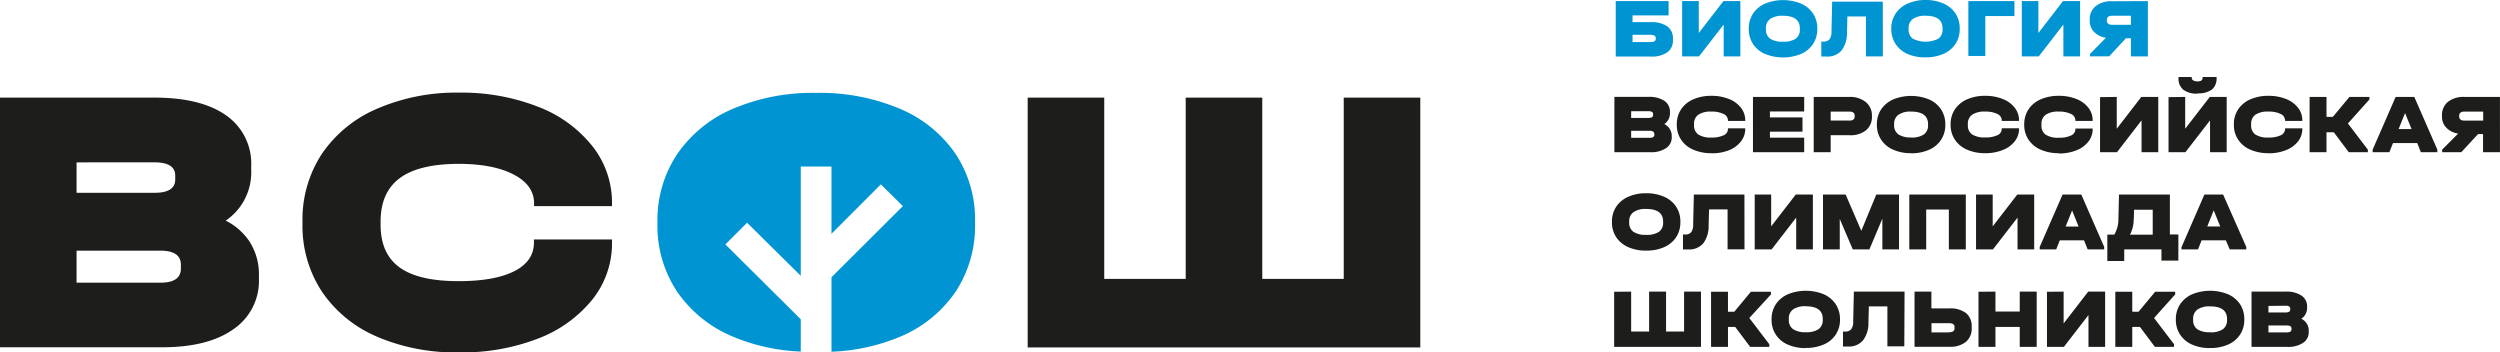 <?xml version="1.0" encoding="UTF-8"?> <svg xmlns="http://www.w3.org/2000/svg" viewBox="0 0 501.18 70.64"><defs><style>.cls-1{fill:#0094d3;}.cls-2{fill:#1d1d1b;}</style></defs><g id="Слой_2" data-name="Слой 2"><g id="Слой_1-2" data-name="Слой 1"><path class="cls-1" d="M334.51.22V3.09h-7.23V4.44h3.63a5.53,5.53,0,0,1,3.34.85,2.93,2.93,0,0,1,1.13,2.5V8a2.91,2.91,0,0,1-1.14,2.5,5.52,5.52,0,0,1-3.33.84h-7V.22Zm-2.58,7.57V7.62c0-.43-.36-.64-1.08-.64h-3.57V8.43h3.57C331.57,8.43,331.93,8.22,331.93,7.79Z"></path><path class="cls-1" d="M340.56.22V6.61L345.5.22h3.39V11.3h-3.34V4.92l-4.94,6.38h-3.39V.22Z"></path><path class="cls-1" d="M353.84,10.82a5.54,5.54,0,0,1-2.41-2,5.44,5.44,0,0,1-.85-3V5.73a5.44,5.44,0,0,1,.85-3,5.56,5.56,0,0,1,2.41-2,9.56,9.56,0,0,1,7.23,0,5.47,5.47,0,0,1,2.4,2,5.34,5.34,0,0,1,.85,3v.08a5.34,5.34,0,0,1-.85,3,5.45,5.45,0,0,1-2.4,2,9.56,9.56,0,0,1-7.23,0ZM360,7.75a2.2,2.2,0,0,0,.82-1.89V5.69c0-1.69-1.13-2.53-3.41-2.53a4.25,4.25,0,0,0-2.53.64,2.2,2.2,0,0,0-.86,1.89v.17a2.19,2.19,0,0,0,.84,1.89,4.32,4.32,0,0,0,2.55.61A4.38,4.38,0,0,0,360,7.75Z"></path><path class="cls-1" d="M377.46,11.3h-3.39v-8h-3.72l-.08,3.26a5.66,5.66,0,0,1-1.1,3.57,3.71,3.71,0,0,1-3,1.21h-1.05v-3h.4a1.53,1.53,0,0,0,1.25-.46,2.56,2.56,0,0,0,.39-1.55l.14-6h10.15Z"></path><path class="cls-1" d="M382.42,10.82a5.49,5.49,0,0,1-2.41-2,5.36,5.36,0,0,1-.86-3V5.73a5.36,5.36,0,0,1,.86-3,5.51,5.51,0,0,1,2.41-2A8.6,8.6,0,0,1,386,0a8.74,8.74,0,0,1,3.63.71,5.58,5.58,0,0,1,2.4,2,5.42,5.42,0,0,1,.84,3v.08a5.42,5.42,0,0,1-.84,3,5.56,5.56,0,0,1-2.4,2,8.74,8.74,0,0,1-3.63.71A8.6,8.6,0,0,1,382.42,10.82Zm6.18-3.07a2.21,2.21,0,0,0,.83-1.89V5.69c0-1.69-1.14-2.53-3.41-2.53a4.26,4.26,0,0,0-2.54.64,2.2,2.2,0,0,0-.86,1.89v.17a2.19,2.19,0,0,0,.84,1.89,5.72,5.72,0,0,0,5.14,0Z"></path><path class="cls-1" d="M403.84.22v3H398v8h-3.4V.22Z"></path><path class="cls-1" d="M408.64.22V6.61L413.57.22H417V11.3h-3.35V4.92l-4.93,6.38h-3.4V.22Z"></path><path class="cls-1" d="M430.59.22V11.3h-3.4V7.67h-1l-3.37,3.63H419v-.5l3.18-3.23a4.18,4.18,0,0,1-2.39-1.18,3.18,3.18,0,0,1-.86-2.25V4a3.39,3.39,0,0,1,1.18-2.75,4.93,4.93,0,0,1,3.28-1Zm-8.22,3.92c0,.55.36.83,1.08.83h3.74V3.16h-3.74q-1.08,0-1.08.81Z"></path><path class="cls-1" d="M191.55,30.82a25.5,25.5,0,0,0-11.12-9,41.23,41.23,0,0,0-16.84-3.2,40.82,40.82,0,0,0-16.68,3.2,25.66,25.66,0,0,0-11.16,9.09,23.82,23.82,0,0,0-3.95,13.59v.38a23.83,23.83,0,0,0,3.95,13.6,25.36,25.36,0,0,0,11.16,9,39.11,39.11,0,0,0,13.62,3V64L145.42,49l4.35-4.35,10.76,10.64V33.38h6.16V46.87l9.9-9.91L181,41.32,166.69,55.58V70.51a39.33,39.33,0,0,0,13.74-3,25.2,25.2,0,0,0,11.12-9,23.93,23.93,0,0,0,3.92-13.64v-.38A23.92,23.92,0,0,0,191.55,30.82Z"></path><polygon class="cls-2" points="221.37 19.57 221.37 55.91 237.7 55.91 237.7 19.57 253.05 19.57 253.05 55.91 269.38 55.91 269.38 19.57 284.73 19.57 284.73 69.65 206.02 69.65 206.02 19.57 221.37 19.57"></polygon><path class="cls-2" d="M75.54,67.47a25.13,25.13,0,0,1-11-9,24,24,0,0,1-3.9-13.64v-.38a24,24,0,0,1,3.9-13.63,25.44,25.44,0,0,1,11-9A39.83,39.83,0,0,1,92,18.57a42,42,0,0,1,15.84,2.82,25.54,25.54,0,0,1,10.92,7.91,18.26,18.26,0,0,1,3.93,11.49v.53H107.07v-.53q0-3.67-4.09-5.8T92,32.85q-7.94,0-11.8,2.82T76.3,44.3v.77q0,5.79,3.82,8.55T92,56.36q7.17,0,11.11-2t3.93-5.76V48h15.65v.54A18,18,0,0,1,118.79,60a25.72,25.72,0,0,1-10.92,7.87A42,42,0,0,1,92,70.64a40,40,0,0,1-16.49-3.17"></path><path class="cls-2" d="M36.26,53.08c0-1.88-1.37-2.83-4.12-2.83H15.35v6.42H32.14q4.13,0,4.12-2.83ZM15.35,32.55v6.1H31q4.13,0,4.13-2.67v-.76q0-2.67-4.13-2.67ZM50.23,48.77a12.1,12.1,0,0,1,1.68,6.37v.76A11.71,11.71,0,0,1,46.79,66q-5.1,3.63-14.35,3.62H0V19.57H31q9.32,0,14.36,3.58a11.76,11.76,0,0,1,5,10.16v.76a11.69,11.69,0,0,1-5.11,10.16,12.45,12.45,0,0,1,5,4.54"></path><path class="cls-2" d="M459.38,66c0,.42-.3.63-.91.63h-3.71V65.25h3.71c.61,0,.91.21.91.62Zm-1.16-4.71c.61,0,.91.2.91.59v.17c0,.4-.3.59-.91.59h-3.46V61.33Zm3.16,2.59a2.6,2.6,0,0,0,1.13-2.25V61.5a2.57,2.57,0,0,0-1.12-2.24,5.4,5.4,0,0,0-3.17-.8h-6.85V69.54h7.17a5.36,5.36,0,0,0,3.17-.81,2.56,2.56,0,0,0,1.13-2.23v-.17a2.6,2.6,0,0,0-1.46-2.41M443.05,66.6A4.34,4.34,0,0,1,440.5,66a2.18,2.18,0,0,1-.84-1.88v-.17a2.22,2.22,0,0,1,.86-1.89,4.18,4.18,0,0,1,2.53-.64c2.27,0,3.41.84,3.41,2.53v.17a2.2,2.2,0,0,1-.83,1.88,4.34,4.34,0,0,1-2.58.62m0,3.15a8.74,8.74,0,0,0,3.63-.7,5.5,5.5,0,0,0,2.4-2,5.38,5.38,0,0,0,.84-3V64a5.42,5.42,0,0,0-.84-3,5.65,5.65,0,0,0-2.4-2,9.56,9.56,0,0,0-7.23,0,5.67,5.67,0,0,0-2.4,2,5.36,5.36,0,0,0-.85,3v.08a5.3,5.3,0,0,0,.85,3,5.45,5.45,0,0,0,2.4,2,8.66,8.66,0,0,0,3.6.7m-7-11.29h-4l-3.33,4h-1.26v-4h-3.4V69.54h3.4v-4H429l3,4h3.83V69l-4-5.25L436.08,59Zm-25.69,0V69.54h3.39l4.93-6.38v6.38h3.34V58.46h-3.39l-4.93,6.38V58.46Zm-13.73,0V69.54h3.4v-4h4.87v4h3.4V58.46h-3.4v4h-4.87v-4Zm-5.88,8.14h-3.54V64.79h3.54q1.08,0,1.08.78v.2a.77.77,0,0,1-.26.63,1.39,1.39,0,0,1-.82.2m-6.94-8.14V69.52h7a5,5,0,0,0,3.32-1,3.47,3.47,0,0,0,1.14-2.81v-.2a3.36,3.36,0,0,0-1.13-2.74,5.12,5.12,0,0,0-3.33-.94h-3.62V58.46Zm-2,0H371.65l-.14,6a2.45,2.45,0,0,1-.4,1.54,1.5,1.5,0,0,1-1.24.47h-.4v3h1a3.69,3.69,0,0,0,3-1.22,5.65,5.65,0,0,0,1.1-3.56l.08-3.26h3.72v8h3.39ZM362,66.6a4.32,4.32,0,0,1-2.55-.62,2.18,2.18,0,0,1-.84-1.88v-.17A2.2,2.2,0,0,1,359.5,62,4.16,4.16,0,0,1,362,61.4c2.27,0,3.41.84,3.41,2.53v.17a2.2,2.2,0,0,1-.83,1.88,4.34,4.34,0,0,1-2.58.62m0,3.15a8.74,8.74,0,0,0,3.63-.7,5.27,5.27,0,0,0,3.24-5V64a5.42,5.42,0,0,0-.85-3,5.57,5.57,0,0,0-2.39-2,9.56,9.56,0,0,0-7.23,0,5.61,5.61,0,0,0-2.4,2,5.36,5.36,0,0,0-.85,3v.08a5.3,5.3,0,0,0,.85,3,5.4,5.4,0,0,0,2.4,2,8.66,8.66,0,0,0,3.6.7m-7-11.29h-4l-3.32,4h-1.27v-4h-3.39V69.54h3.39v-4h1.45l3,4h3.83V69l-4-5.25L355.05,59Zm-31.41,0V69.54H341V58.46h-3.39v8H334v-8h-3.4v8H327v-8Z"></path><path class="cls-2" d="M442.49,45.4l1.3-3.23,1.3,3.23ZM445.67,39h-3.75l-4.59,10.56V50h3.31l.72-1.82h4.86L447,50h3.31v-.51Zm-17.9,4.86.05-1.81h3.74v5H427a6.8,6.8,0,0,0,.75-3.17M435,47V39h-10.2l-.12,4.86a6,6,0,0,1-.82,3.17h-1.4v5.29h3.39V50h7.46v2.25h3.39V47Zm-20.9-1.58,1.3-3.23,1.3,3.23ZM417.24,39h-3.75L408.9,49.51V50h3.31l.72-1.82h4.86l.73,1.82h3.31v-.51Zm-21.1,0V50h3.39l4.93-6.38V50h3.34V39h-3.39l-4.93,6.38V39Zm-13.38,0V50h3.39V42h4.54v8h3.4V39Zm-2.06,0h-4.56l-3,7.27L370,39h-4.54V50h3.36V43.89L371.43,50h3.33l2.6-6.16V50h3.34Zm-28.93,0V50h3.39l4.93-6.38V50h3.34V39H360l-4.93,6.38V39Zm-2.06,0H339.57l-.14,6a2.56,2.56,0,0,1-.39,1.55,1.51,1.51,0,0,1-1.24.46h-.41v3h1.05a3.71,3.71,0,0,0,3-1.21,5.68,5.68,0,0,0,1.09-3.57l.09-3.25h3.71v8h3.39ZM330,47.08a4.34,4.34,0,0,1-2.55-.61,2.18,2.18,0,0,1-.84-1.88v-.17a2.2,2.2,0,0,1,.86-1.89,4.18,4.18,0,0,1,2.53-.64c2.27,0,3.41.84,3.41,2.53v.17a2.2,2.2,0,0,1-.83,1.88,4.34,4.34,0,0,1-2.58.61m0,3.16a8.74,8.74,0,0,0,3.63-.7,5.51,5.51,0,0,0,2.4-2,5.41,5.41,0,0,0,.84-3v-.09a5.38,5.38,0,0,0-.84-3,5.53,5.53,0,0,0-2.4-2,8.74,8.74,0,0,0-3.63-.71,8.58,8.58,0,0,0-3.59.71,5.51,5.51,0,0,0-2.41,2,5.3,5.3,0,0,0-.85,3v.09a5.35,5.35,0,0,0,.85,3,5.49,5.49,0,0,0,2.41,2,8.58,8.58,0,0,0,3.59.7"></path><path class="cls-2" d="M493,23.18q0-.81,1.08-.81h3.73v1.81h-3.73c-.72,0-1.08-.28-1.08-.83Zm1-3.75a5,5,0,0,0-3.27,1,3.39,3.39,0,0,0-1.18,2.75v.17a3.09,3.09,0,0,0,.86,2.24,4.16,4.16,0,0,0,2.38,1.19L489.58,30v.51h3.84l3.36-3.63h1v3.63h3.39V19.43Zm-13.15,6.45,1.3-3.22,1.3,3.22ZM484,19.43h-3.74L475.65,30v.51H479l.73-1.83h4.86l.72,1.83h3.31V30Zm-9,0h-4l-3.33,4h-1.27v-4h-3.39V30.51h3.39v-4h1.46l3,4h3.83V30l-4-5.25L475,19.94Zm-20.24,11.3a9.23,9.23,0,0,0,3.51-.63,5.56,5.56,0,0,0,2.41-1.74,4,4,0,0,0,.87-2.51v-.12h-3.46v.12a1.39,1.39,0,0,1-.87,1.27,5.45,5.45,0,0,1-2.46.45,4.5,4.5,0,0,1-2.63-.61,2.16,2.16,0,0,1-.84-1.89V24.9a2.19,2.19,0,0,1,.85-1.9,4.4,4.4,0,0,1,2.61-.63,5.4,5.4,0,0,1,2.44.47,1.44,1.44,0,0,1,.9,1.29v.11h3.46v-.11a4,4,0,0,0-.87-2.54,5.57,5.57,0,0,0-2.41-1.75,9.23,9.23,0,0,0-3.51-.63,8.79,8.79,0,0,0-3.64.71,5.62,5.62,0,0,0-2.43,2,5.27,5.27,0,0,0-.86,3V25a5.24,5.24,0,0,0,.86,3,5.47,5.47,0,0,0,2.43,2,8.79,8.79,0,0,0,3.64.71m-14.21-12a4.59,4.59,0,0,0,2.88-.76,2.86,2.86,0,0,0,.93-2.35v-.17h-2.8v.17c0,.48-.34.72-1,.72s-1.18-.24-1.18-.72v-.17h-2.64v.17A2.83,2.83,0,0,0,437.7,18a4.51,4.51,0,0,0,2.87.77m-5.84.7V30.51h3.39l4.93-6.38v6.38h3.34V19.43H443l-4.93,6.38V19.43Zm-13.73,0V30.51h3.4l4.92-6.38v6.38h3.35V19.43h-3.4l-4.92,6.38V19.43Zm-8.26,11.3a9.21,9.21,0,0,0,3.5-.63,5.56,5.56,0,0,0,2.41-1.74,4,4,0,0,0,.87-2.51v-.12h-3.46v.12a1.39,1.39,0,0,1-.87,1.27,5.43,5.43,0,0,1-2.45.45A4.51,4.51,0,0,1,410.1,27a2.16,2.16,0,0,1-.84-1.89V24.9a2.19,2.19,0,0,1,.85-1.9,4.4,4.4,0,0,1,2.61-.63,5.4,5.4,0,0,1,2.44.47,1.44,1.44,0,0,1,.9,1.29v.11h3.46v-.11a4,4,0,0,0-.87-2.54,5.57,5.57,0,0,0-2.41-1.75,9.21,9.21,0,0,0-3.5-.63,8.84,8.84,0,0,0-3.65.71,5.62,5.62,0,0,0-2.43,2,5.35,5.35,0,0,0-.86,3V25a5.32,5.32,0,0,0,.86,3,5.47,5.47,0,0,0,2.43,2,8.84,8.84,0,0,0,3.65.71m-14.76,0a9.21,9.21,0,0,0,3.5-.63,5.56,5.56,0,0,0,2.41-1.74,4,4,0,0,0,.87-2.51v-.12H401.3v.12a1.39,1.39,0,0,1-.87,1.27,5.43,5.43,0,0,1-2.45.45,4.55,4.55,0,0,1-2.64-.61,2.16,2.16,0,0,1-.84-1.89V24.9a2.19,2.19,0,0,1,.85-1.9,4.4,4.4,0,0,1,2.61-.63,5.35,5.35,0,0,1,2.44.47,1.44,1.44,0,0,1,.9,1.29v.11h3.46v-.11a4,4,0,0,0-.87-2.54,5.57,5.57,0,0,0-2.41-1.75,9.21,9.21,0,0,0-3.5-.63,8.84,8.84,0,0,0-3.65.71,5.68,5.68,0,0,0-2.43,2,5.35,5.35,0,0,0-.86,3V25a5.32,5.32,0,0,0,.86,3,5.53,5.53,0,0,0,2.43,2,8.84,8.84,0,0,0,3.65.71m-14.87-3.16a4.32,4.32,0,0,1-2.55-.62,2.17,2.17,0,0,1-.84-1.88V24.9a2.2,2.2,0,0,1,.86-1.89,4.16,4.16,0,0,1,2.53-.64c2.27,0,3.41.85,3.41,2.53v.17a2.19,2.19,0,0,1-.83,1.88,4.34,4.34,0,0,1-2.58.62m0,3.16a8.74,8.74,0,0,0,3.63-.71,5.41,5.41,0,0,0,2.39-2,5.31,5.31,0,0,0,.85-3v-.08a5.34,5.34,0,0,0-.85-3,5.57,5.57,0,0,0-2.39-2,9.56,9.56,0,0,0-7.23,0,5.67,5.67,0,0,0-2.4,2,5.36,5.36,0,0,0-.85,3V25a5.36,5.36,0,0,0,.85,3,5.5,5.5,0,0,0,2.4,2,8.66,8.66,0,0,0,3.6.71m-12.43-6.55H367V22.37h3.73q1.08,0,1.08.81v.17c0,.55-.36.83-1.08.83m-7.13-4.75V30.51H367v-3.4h3.81a4.91,4.91,0,0,0,3.28-1,3.45,3.45,0,0,0,1.18-2.76v-.17A3.42,3.42,0,0,0,374,20.43a5,5,0,0,0-3.28-1Zm-12.18,0V30.51h10.27V27.6h-6.87V26.39h6.53V23.54h-6.53v-1.2h6.87V19.43Zm-8.26,11.3a9.21,9.21,0,0,0,3.5-.63A5.56,5.56,0,0,0,349,28.36a4,4,0,0,0,.87-2.51v-.12h-3.46v.12a1.39,1.39,0,0,1-.87,1.27,5.43,5.43,0,0,1-2.45.45,4.51,4.51,0,0,1-2.64-.61,2.16,2.16,0,0,1-.84-1.89V24.9a2.19,2.19,0,0,1,.85-1.9,4.4,4.4,0,0,1,2.61-.63,5.37,5.37,0,0,1,2.44.47,1.44,1.44,0,0,1,.9,1.29v.11h3.46v-.11a4,4,0,0,0-.87-2.54,5.57,5.57,0,0,0-2.41-1.75,9.21,9.21,0,0,0-3.5-.63,8.84,8.84,0,0,0-3.65.71,5.62,5.62,0,0,0-2.43,2,5.35,5.35,0,0,0-.86,3V25a5.32,5.32,0,0,0,.86,3,5.47,5.47,0,0,0,2.43,2,8.84,8.84,0,0,0,3.65.71M331.66,27c0,.42-.31.63-.92.63H327V26.22h3.71c.61,0,.92.21.92.62Zm-1.17-4.71c.61,0,.91.2.91.59v.17c0,.4-.3.59-.91.59H327V22.3Zm3.16,2.59a2.6,2.6,0,0,0,1.13-2.25v-.17a2.59,2.59,0,0,0-1.11-2.24,5.45,5.45,0,0,0-3.18-.8h-6.85V30.51h7.17A5.36,5.36,0,0,0,334,29.7a2.57,2.57,0,0,0,1.14-2.23V27.3a2.64,2.64,0,0,0-1.47-2.41"></path></g></g></svg> 